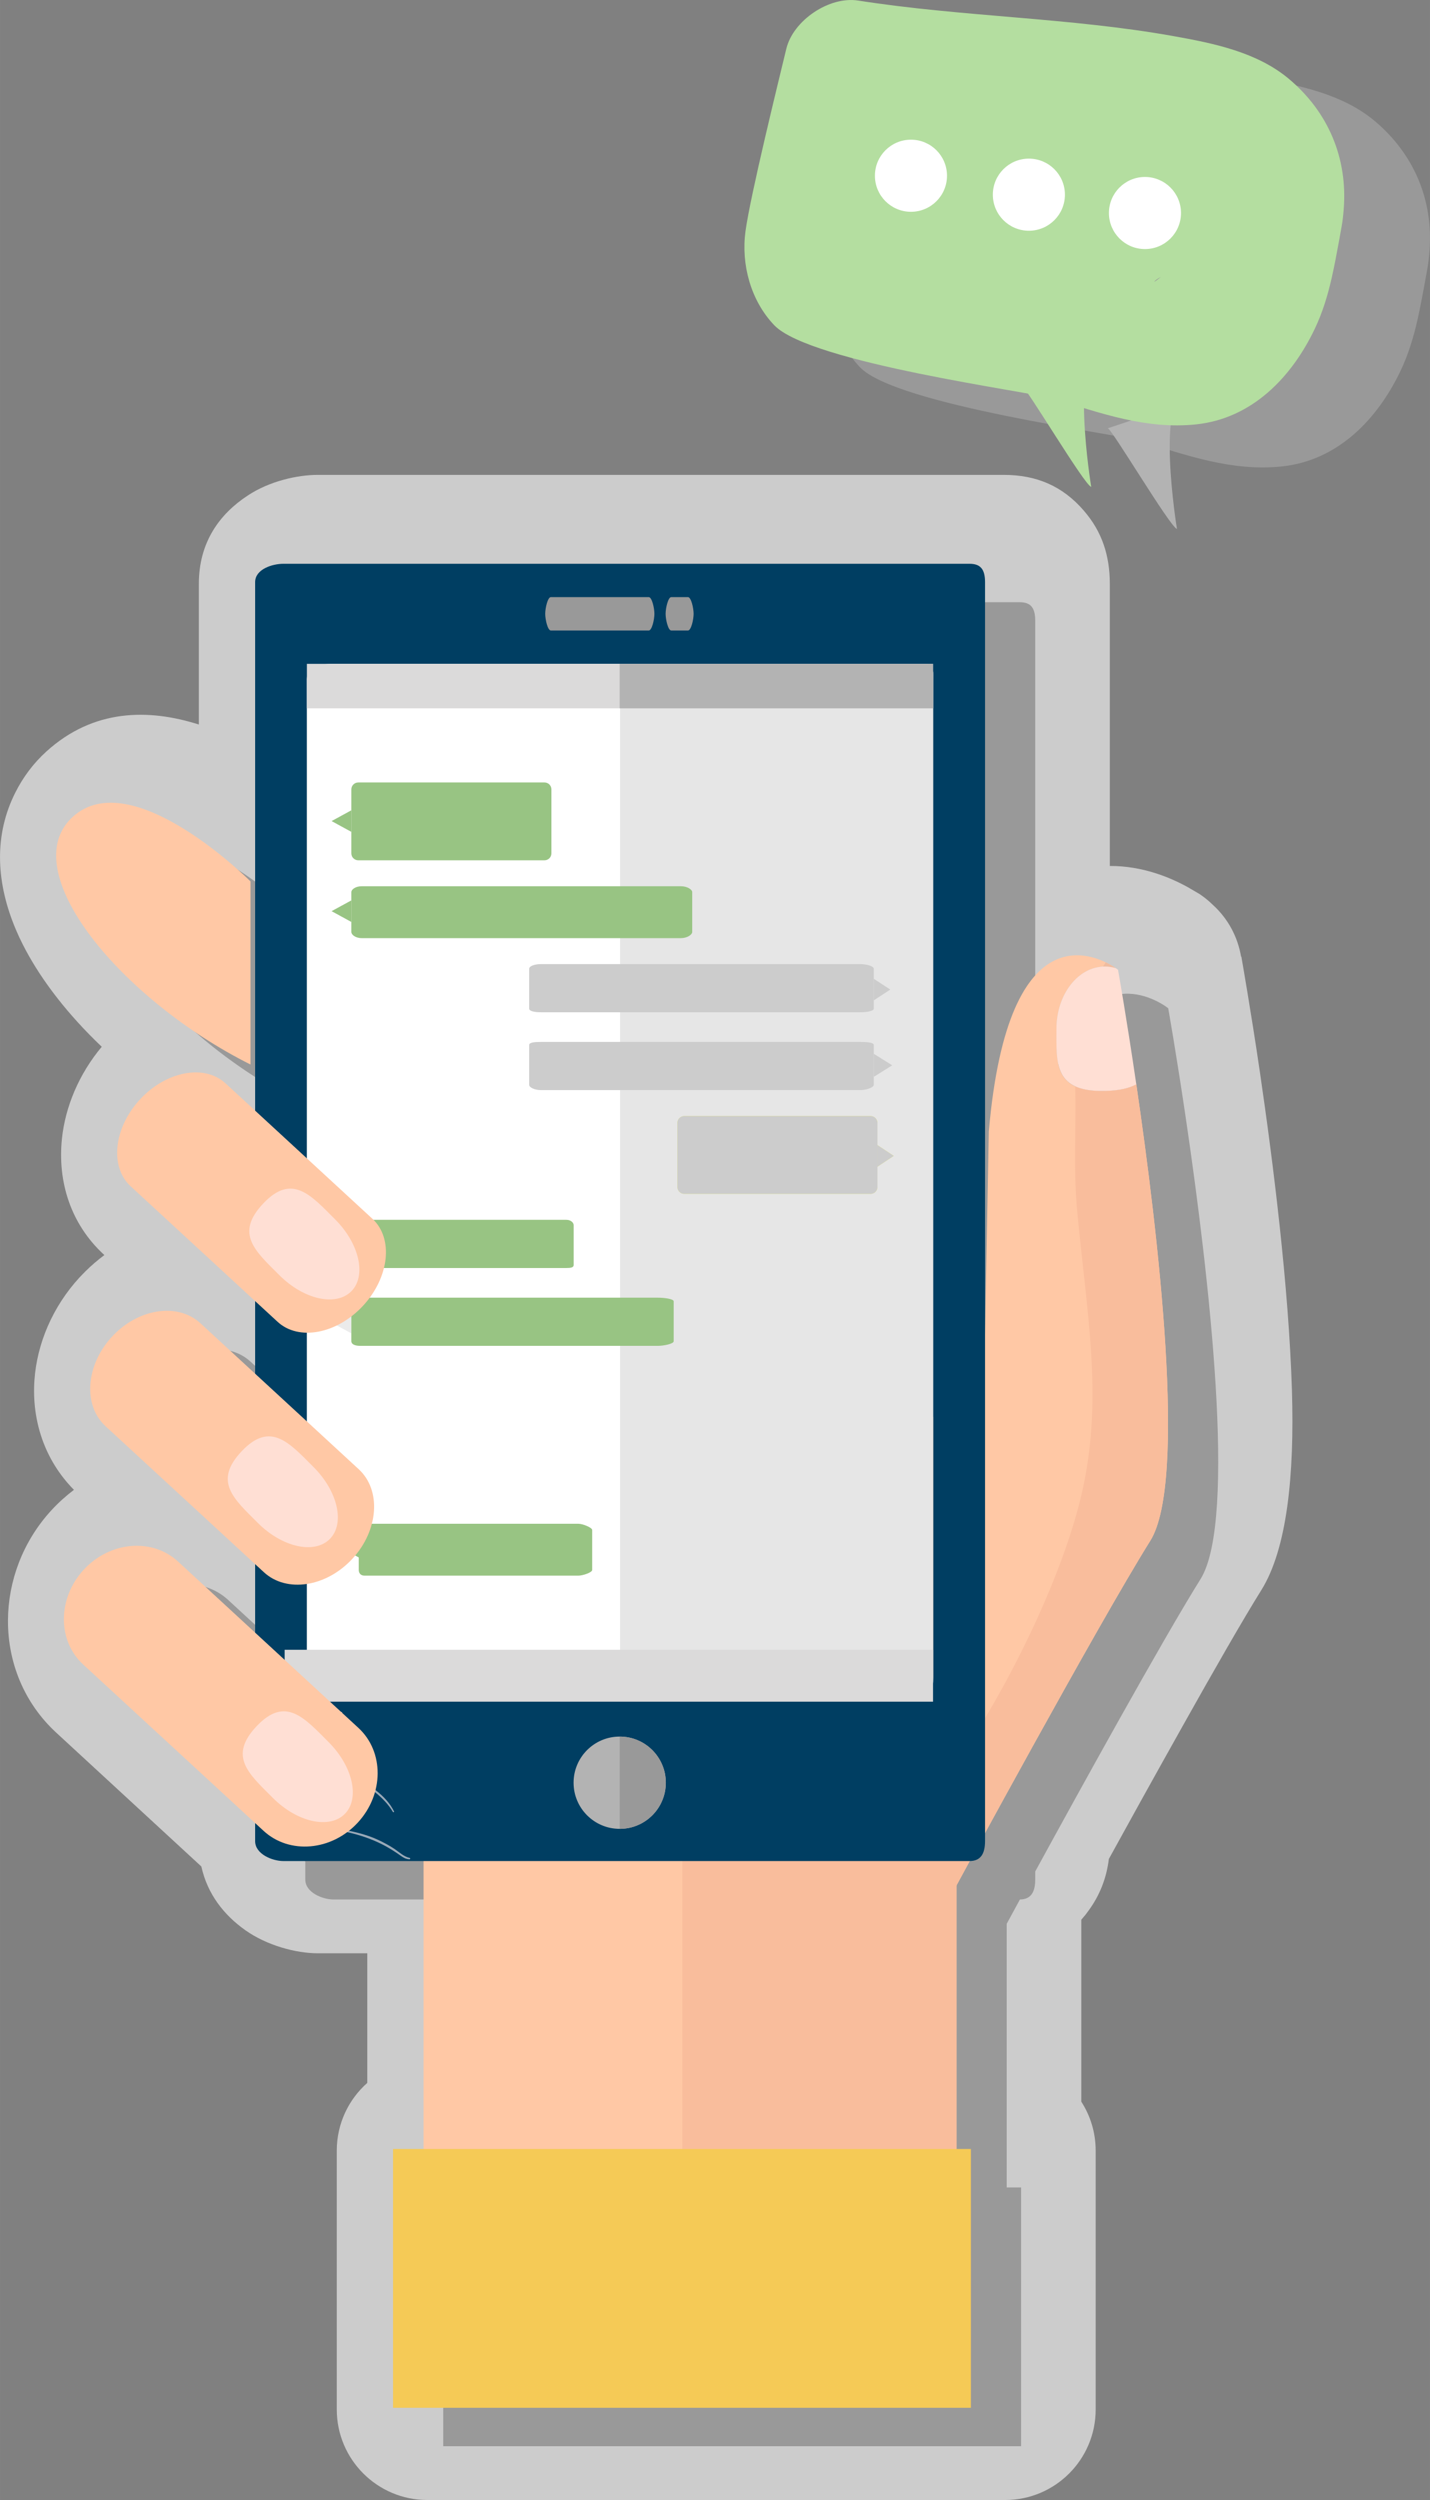 <?xml version="1.0" encoding="UTF-8"?>
<!DOCTYPE svg PUBLIC "-//W3C//DTD SVG 1.1//EN" "http://www.w3.org/Graphics/SVG/1.1/DTD/svg11.dtd">
<!-- Creator: CorelDRAW X8 -->
<svg xmlns="http://www.w3.org/2000/svg" xml:space="preserve" width="11.878mm" height="20.758mm" version="1.1" style="shape-rendering:geometricPrecision; text-rendering:geometricPrecision; image-rendering:optimizeQuality; fill-rule:evenodd; clip-rule:evenodd"
viewBox="0 0 270593 472896"
 xmlns:xlink="http://www.w3.org/1999/xlink">
 <rect x="0" y="0" width="270593" height="472896" fill="#808080" stroke="none"/>
 <defs>
  <style type="text/css">
   <![CDATA[
    .fil10 {fill:none;fill-rule:nonzero}
    .fil19 {fill:#999999}
    .fil21 {fill:white}
    .fil7 {fill:#003E62;fill-rule:nonzero}
    .fil14 {fill:#98C483;fill-rule:nonzero}
    .fil1 {fill:#999999;fill-rule:nonzero}
    .fil12 {fill:#B3B3B3;fill-rule:nonzero}
    .fil20 {fill:#B4DEA0;fill-rule:nonzero}
    .fil0 {fill:#CCCCCC;fill-rule:nonzero}
    .fil11 {fill:#DBDADA;fill-rule:nonzero}
    .fil9 {fill:#E6E6E6;fill-rule:nonzero}
    .fil16 {fill:#E6E6E6;fill-rule:nonzero}
    .fil13 {fill:#EBEBEB;fill-rule:nonzero}
    .fil4 {fill:#EFBCA0;fill-rule:nonzero}
    .fil15 {fill:#F1F566;fill-rule:nonzero}
    .fil6 {fill:#F5CA56;fill-rule:nonzero}
    .fil3 {fill:#F9BD9C;fill-rule:nonzero}
    .fil2 {fill:#FFC8A5;fill-rule:nonzero}
    .fil18 {fill:#FFD0D4;fill-rule:nonzero}
    .fil5 {fill:#FFDFD4;fill-rule:nonzero}
    .fil8 {fill:white;fill-rule:nonzero}
    .fil17 {fill:#FFF0F2;fill-rule:nonzero;fill-opacity:0.6}
   ]]>
  </style>
    <clipPath id="id0" style="clip-rule:nonzero">
     <path d="M176558 316752c0,1827 173,3732 -1606,3732l-112479 0c-1780,0 -4404,-1905 -4404,-3732l0 -188246c0,-1825 2624,-2932 4404,-2932l112479 0c1779,0 1606,1107 1606,2932l0 188246z"/>
    </clipPath>
 </defs>
 <g id="Слой_x0020_1">
  <g id="_904398360">
   <path class="fil0" d="M8755 142170c8909,-8101 19355,-8144 28870,-5119l0 -26608c0,-7773 3832,-13161 9249,-16706 4099,-2727 9427,-3909 13229,-3909l129832 0c6176,0 11131,2096 15156,6766l121 146c3278,3834 4795,8285 4795,13703l0 53362c6210,-27 11493,2194 14794,4034l2169 1263c918,615 1766,1303 2524,2050 2923,2647 4734,6130 5349,9807l57 -7c0,21 1820,10329 3529,22000 2467,16831 5440,40434 6039,60028 490,16013 -913,29994 -5793,37807 -3474,5559 -9094,15378 -14867,25675 -6032,10757 -10682,19163 -13983,25175 -444,3638 -1727,6935 -3937,9905 -401,563 -833,1089 -1278,1586l0 34417c1723,2670 2723,5855 2723,9268l0 48954c0,9459 -7671,17129 -17129,17129l-109349 0c-9459,0 -17130,-7670 -17130,-17129l0 -48954c0,-5101 2233,-9680 5773,-12819l0 -24515 -9395 0c-4073,0 -9593,-1471 -13671,-4358 -4041,-2852 -7185,-6832 -8333,-12060l-27463 -25317c-6137,-5661 -9180,-13379 -9130,-21284 43,-7361 2791,-14881 8228,-20788 1324,-1437 2755,-2722 4256,-3857 -5550,-5615 -8010,-13099 -7472,-20778 474,-6794 3374,-13799 8549,-19423l1087 -1121c1141,-1126 2344,-2158 3593,-3087l-121 -114c-6215,-5736 -8775,-13703 -7901,-21956 631,-5951 3181,-12136 7525,-17332 -1627,-1549 -3169,-3123 -4599,-4700 -5343,-5880 -9532,-12149 -11981,-18263 -3463,-8641 -3718,-17239 194,-25055 1480,-2962 3435,-5584 5891,-7816zm50139 84823l6643 6121c3872,3139 6349,7937 6349,13311l0 13739c-37,4137 -1531,8288 -4552,11575 -2356,2556 -5303,4231 -8445,5012l6648 6126c3872,3139 6349,7937 6349,13309l0 12955c-37,4140 -1531,8290 -4552,11575 -2356,2556 -5303,4233 -8445,5012l6648 6126c1202,975 2271,2107 3168,3367l17922 0c9459,0 17129,7670 17129,17129l0 54463c0,5103 -2232,9682 -5772,12821l0 19004 75088 0 0 -22556c-1722,-2670 -2722,-5854 -2722,-9269l0 -49863 66 0c-5,-2764 663,-5568 2078,-8165l2501 -4600c490,-890 1052,-1736 1688,-2524 310,-943 720,-1872 1210,-2774 4982,-9117 11682,-21319 16072,-29151 5959,-10627 11841,-20893 15669,-27018 902,-1445 1011,-8892 713,-18799 -94,-2998 -255,-6151 -470,-9400 -731,5928 -4499,10912 -9686,13373l0 428c0,9459 -7671,17129 -17129,17129 -9484,0 -17154,-7670 -17154,-17129l0 -141008c16,-1096 125,-2171 328,-3224l-94350 0 0 86316c-37,4139 -1531,8290 -4552,11575 -2351,2558 -5303,4232 -8440,5014z"/>
   <path class="fil1" d="M209476 206570c-47,-657 -72,-1345 -77,-2055 5,706 30,1394 77,2055zm-152585 -32577c0,0 -22410,-22410 -33616,-12222 -11206,10183 9168,34631 33616,46863l0 -34641zm877 79385l-23553 -21708c-3994,-3686 -3217,-11029 1743,-16407 4957,-5377 12210,-6752 16204,-3073l5606 5169 0 -99961c0,-2486 3303,-3484 5349,-3484l129834 0c2050,0 2941,998 2941,3484l0 141955 715 -38074c3395,-39042 18098,-34251 22911,-31565l32 20 328 192 303 184 62 37 114 73 79 52 51 34 152 105c262,187 417,307 417,307 0,0 1590,8908 3458,21665 4135,28171 9666,75100 2654,86325 -7301,11689 -22984,40133 -31276,55296l0 1526c0,2463 -879,3755 -2898,3775l-2499 4600 0 49863 2723 0 0 48954 -109350 0 0 -48954 5773 0 0 -54463 -26524 0c-2046,0 -5349,-1292 -5349,-3775l0 -3410 -32543 -30000c-4900,-4520 -4854,-12537 101,-17918 4961,-5378 12955,-6073 17853,-1553l14589 13447 0 -12955 -28298 -26087c-4301,-3964 -3768,-11538 1193,-16915 4955,-5381 12462,-6527 16760,-2556l10345 9534 0 -13739zm128285 -119111l0 232 0 89 0 852 0 337 0 5482 0 134016 23 0 0 -139830c0,-643 16,-996 -23,-1178zm26301 58948c230,-275 474,-535 729,-777 -255,242 -499,502 -729,777z"/>
   <g>
    <path class="fil2" d="M215019 205114c-1349,740 -3235,1191 -5953,1248 -9711,208 -9155,-5271 -9155,-11768 0,-6495 4100,-11765 9155,-11765 713,0 1408,114 2080,313 -2902,-1994 -20302,-12059 -24034,30866l-1016 53995 -64183 0 27503 129381 31584 -40749c0,0 26490,-48902 36673,-65199 7010,-11220 1481,-58153 -2654,-86322z"/>
    <polygon class="fil2" points="181000,411647 80148,411647 80148,351539 181000,351539 "/>
    <path class="fil3" d="M215019 205114c-1349,740 -3235,1191 -5953,1248 -2474,53 -4278,-264 -5599,-872 191,7909 -376,15830 376,23724 1872,19633 4759,34575 1189,51772 -3670,17674 -16368,42696 -27306,56957 -9410,12273 -20612,24285 -34085,32277l5775 27164 31584 -40749c0,0 26490,-48902 36673,-65199 7010,-11220 1481,-58153 -2654,-86322z"/>
    <path class="fil4" d="M209066 182829c713,0 1408,114 2080,313 -396,-272 -1059,-693 -1918,-1108 -178,271 -348,545 -524,818 121,-7 239,-23 362,-23z"/>
    <path class="fil5" d="M199911 194594c0,6497 -556,11976 9155,11768 2718,-57 4604,-508 5953,-1248 -1870,-12758 -3458,-21667 -3458,-21667 0,0 -153,-121 -415,-305 -672,-199 -1367,-313 -2080,-313 -5055,0 -9155,5270 -9155,11765z"/>
   </g>
   <polygon class="fil3" points="129123,351539 129123,411647 181000,411647 181000,351539 "/>
   <polygon class="fil6" points="183722,455453 74373,455453 74373,406498 183722,406498 "/>
   <g>
    <path class="fil7" d="M186397 110124c0,-2481 -893,-3481 -2943,-3481l-129830 0c-2050,0 -5349,1000 -5349,3481l0 238135c0,2483 3299,3777 5349,3777l129830 0c2050,0 2943,-1294 2943,-3777l0 -238135zm-9816 205615l0 0c0,1993 143,4745 -1625,4745l-111773 0c-1765,0 -5091,-2752 -5091,-4745l0 -187564c0,-1993 3326,-1198 5091,-1198l111773 0c1768,0 1625,-795 1625,1198l0 187564z"/>
   </g>
   <g>
    <path class="fil1" d="M123833 116108c0,1080 -476,3155 -1061,3155l-18546 0c-586,0 -1060,-2075 -1060,-3155 0,-1080 474,-3155 1060,-3155l18546 0c585,0 1061,2075 1061,3155z"/>
    <path class="fil1" d="M131251 116108c0,1080 -474,3155 -1057,3155l-3180 0c-588,0 -1062,-2075 -1062,-3155 0,-1080 474,-3155 1062,-3155l3180 0c583,0 1057,2075 1057,3155z"/>
   </g>
   <path class="fil8" d="M176558 316752c0,1827 173,3732 -1606,3732l-112479 0c-1780,0 -4404,-1905 -4404,-3732l0 -188246c0,-1825 2624,-2932 4404,-2932l112479 0c1779,0 1606,1107 1606,2932l0 188246z"/>
   <g style="clip-path:url(#id0)">
    <g>
     <path id="1" class="fil9" d="M176560 316752c0,1827 87,3732 -802,3732l-56219 0c-888,0 -2201,-1905 -2201,-3732l0 -188246c0,-1825 1313,-2932 2201,-2932l56219 0c889,0 802,1107 802,2932l0 188246z"/>
    </g>
   </g>
   <path class="fil10" d="M176558 316752c0,1827 173,3732 -1606,3732l-112479 0c-1780,0 -4404,-1905 -4404,-3732l0 -188246c0,-1825 2624,-2932 4404,-2932l112479 0c1779,0 1606,1107 1606,2932l0 188246z"/>
   <polygon class="fil11" points="176558,321887 53861,321887 53861,312071 176558,312071 "/>
   <path class="fil12" d="M125993 337214c0,4821 -3907,8728 -8730,8728 -4818,0 -8727,-3907 -8727,-8728 0,-4820 3909,-8727 8727,-8727 4823,0 8730,3907 8730,8727z"/>
   <g>
    <g>
     <polygon class="fil13" points="62744,235456 64614,234435 66482,233415 66482,235456 66482,237495 64614,236477 "/>
     <path class="fil14" d="M66482 231736c0,-465 285,-996 1096,-996l39614 0c811,0 1357,531 1357,996l0 7565c0,463 -546,554 -1357,554l-39614 0c-811,0 -1096,-91 -1096,-554l0 -7565z"/>
    </g>
    <g>
     <polygon class="fil13" points="62744,250179 64614,249159 66482,248140 66482,250179 66482,252218 64614,251200 "/>
     <path class="fil14" d="M66482 246154c0,-465 517,-688 1668,-688l56319 0c1153,0 3009,223 3009,688l0 7568c0,462 -1856,859 -3009,859l-56319 0c-1151,0 -1668,-397 -1668,-859l0 -7568z"/>
    </g>
    <g>
     <path class="fil14" d="M104342 161422c0,724 -588,1312 -1310,1312l-35240 0c-722,0 -1310,-588 -1310,-1312l0 -12101c0,-725 588,-1312 1310,-1312l35240 0c722,0 1310,587 1310,1312l0 12101z"/>
     <polygon class="fil14" points="62744,155314 64614,154294 66482,153273 66482,155314 66482,157353 64614,156335 "/>
    </g>
    <g>
     <g>
      <path class="fil15" d="M166040 224523c0,725 -586,1310 -1310,1310l-35238 0c-724,0 -1312,-585 -1312,-1310l0 -12103c0,-722 588,-1310 1312,-1310l35238 0c724,0 1310,588 1310,1310l0 12103z"/>
      <polygon class="fil15" points="169124,218646 167582,219666 166040,220687 166040,218646 166040,216607 167582,217627 "/>
     </g>
     <g>
      <path class="fil0" d="M166040 224523c0,725 -586,1310 -1310,1310l-35238 0c-724,0 -1312,-585 -1312,-1310l0 -12103c0,-722 588,-1310 1312,-1310l35238 0c724,0 1310,588 1310,1310l0 12103z"/>
      <polygon class="fil0" points="169124,218646 167582,219666 166040,220687 166040,218646 166040,216607 167582,217627 "/>
     </g>
    </g>
    <g>
     <path class="fil14" d="M130984 176307c0,465 -909,1151 -2143,1151l-60384 0c-1235,0 -1975,-686 -1975,-1151l0 -7565c0,-463 740,-1101 1975,-1101l60384 0c1234,0 2143,638 2143,1101l0 7565z"/>
     <polygon class="fil14" points="62744,172355 64614,171334 66482,170316 66482,172355 66482,174396 64614,173375 "/>
    </g>
    <g>
     <path class="fil0" d="M100134 183233c0,-465 1003,-868 2237,-868l60384 0c1234,0 2585,403 2585,868l0 7565c0,465 -1351,681 -2585,681l-60384 0c-1234,0 -2237,-216 -2237,-681l0 -7565z"/>
     <polygon class="fil0" points="168468,187185 166905,188206 165340,189226 165340,187185 165340,185146 166905,186167 "/>
    </g>
    <g>
     <polygon class="fil14" points="64846,292949 66717,291928 68585,290907 68585,292949 68585,294987 66717,293967 "/>
     <path class="fil14" d="M67883 289413c0,-465 264,-1180 1091,-1180l40466 0c827,0 2615,715 2615,1180l0 7565c0,465 -1788,1071 -2615,1071l-40466 0c-827,0 -1091,-606 -1091,-1071l0 -7565z"/>
    </g>
    <g>
     <path class="fil0" d="M100134 197653c0,-465 1003,-565 2237,-565l60384 0c1234,0 2585,100 2585,565l0 7566c0,464 -1351,984 -2585,984l-60384 0c-1234,0 -2237,-520 -2237,-984l0 -7566z"/>
     <polygon class="fil0" points="168826,201514 167083,202606 165340,203697 165340,201514 165340,199332 167083,200423 "/>
    </g>
    <g>
     <path class="fil16" d="M152018 260574c0,-464 230,-1086 474,-1086l11917 0c243,0 931,622 931,1086l0 7566c0,465 -688,462 -931,462l-11917 0c-244,0 -474,3 -474,-462l0 -7566z"/>
     <polygon class="fil16" points="168826,263914 167083,265005 165340,266096 165340,263914 165340,261732 167083,262823 "/>
    </g>
    <g>
     <path class="fil16" d="M120469 274995c0,-465 770,-784 1594,-784l40466 0c829,0 2811,319 2811,784l0 7565c0,465 -1982,766 -2811,766l-40466 0c-824,0 -1594,-301 -1594,-766l0 -7565z"/>
     <polygon class="fil16" points="168826,278637 167083,279729 165340,280820 165340,278637 165340,276455 167083,277546 "/>
    </g>
   </g>
   <polygon class="fil11" points="176558,133987 58069,133987 58069,125574 176558,125574 "/>
   <path class="fil17" d="M49581 283374c-2752,-292 -5554,-2828 -6215,-5509 -32,-125 -214,-55 -187,69 608,2615 3561,5715 6393,5667 127,-2 136,-214 9,-227z"/>
   <path class="fil18" d="M65386 325052c-1080,-668 -2292,-1333 -3567,-1875 911,273 1829,585 2765,920 142,50 244,-159 103,-214 -4354,-1652 -8593,-2984 -13179,-1403 -141,50 -62,255 80,216 998,-276 1963,-433 2911,-506 -640,160 -1266,394 -1868,741 -148,86 -16,341 137,264 4333,-2137 8561,296 12518,2068 141,64 228,-132 100,-211z"/>
   <path class="fil17" d="M64252 325377c-1964,-1373 -5094,-3287 -7605,-2435 -127,43 -82,264 53,232 2522,-560 5319,1137 7326,2468 2025,1344 4611,3367 5240,5843 13,52 95,32 89,-21 -285,-2608 -3140,-4713 -5103,-6087z"/>
   <path class="fil17" d="M74562 342645c-1542,-3148 -4891,-5078 -7761,-6868 -141,-91 -299,155 -157,246 2845,1843 5941,3741 7711,6732 68,114 267,11 207,-110z"/>
   <path class="fil17" d="M77513 351430c-1101,-212 -2030,-1139 -2955,-1748 -816,-537 -1675,-1002 -2549,-1437 -1953,-968 -4046,-1558 -6176,-1977 -208,-41 -260,271 -57,316 2282,513 4469,1246 6558,2301 1196,604 2347,1328 3436,2105 547,394 1014,672 1695,715 175,12 230,-241 48,-275z"/>
   <polygon class="fil12" points="176558,133987 117259,133987 117259,125574 176558,125574 "/>
   <path class="fil19" d="M117266 328492l0 17450c3116,0 5854,-1636 7397,-4099 824,-1314 1309,-2865 1330,-4526 0,-37 0,-71 0,-107 0,-4814 -3909,-8723 -8727,-8718z"/>
   <path class="fil2" d="M67812 326838c4905,4517 4855,12538 -102,17917 -4957,5379 -12947,6076 -17845,1558l-34135 -31465c-4900,-4515 -4854,-12536 103,-17915 4957,-5379 12951,-6074 17851,-1556l34128 31461z"/>
   <path class="fil2" d="M67883 277920c4299,3961 3770,11538 -1187,16917 -4957,5379 -12468,6525 -16767,2558l-29957 -27610c-4299,-3964 -3763,-11539 1194,-16917 4957,-5379 12461,-6523 16760,-2559l29957 27611z"/>
   <path class="fil2" d="M70478 230553c3996,3682 3210,11026 -1748,16405 -4957,5379 -12217,6752 -16206,3071l-27804 -25631c-3994,-3684 -3215,-11026 1742,-16405 4958,-5378 12211,-6752 16205,-3075l27811 25635z"/>
   <path class="fil2" d="M47396 166723c0,0 -22407,-22410 -33618,-12224 -11204,10185 9169,34634 33618,46863l0 -34639z"/>
   <path class="fil5" d="M62185 329539c4593,4598 5958,10682 3044,13596 -2916,2912 -9003,1554 -13598,-3043 -4593,-4598 -8491,-7858 -3044,-13596 5450,-5739 9004,-1551 13598,3043z"/>
   <path class="fil5" d="M59352 277530c4594,4598 5959,10685 3043,13596 -2916,2916 -9003,1554 -13596,-3041 -4595,-4595 -8492,-7855 -3043,-13598 5449,-5739 9003,-1549 13596,3043z"/>
   <path class="fil5" d="M63422 230667c4600,4598 5960,10685 3049,13598 -2914,2916 -9001,1554 -13596,-3043 -4600,-4595 -8491,-7855 -3041,-13596 5447,-5741 8996,-1551 13588,3041z"/>
   <g>
    <g>
     <path class="fil1" d="M270493 47517c768,-9691 -2952,-18371 -10301,-24579 -6067,-5123 -14286,-6789 -21861,-8144 -19735,-3533 -39922,-3634 -59718,-6734 -5475,-857 -12304,3754 -13596,9128 -1399,5812 -6780,27616 -7721,34482 -865,6315 998,13158 5438,17803 6853,7169 48613,12587 52998,13942 8823,2722 17396,5791 26784,4821 10625,-1096 18122,-8915 22492,-18061 1476,-3094 2460,-6336 3216,-9673 540,-2388 989,-4800 1410,-7213 -781,4466 194,-1009 467,-2503 199,-1080 306,-2173 392,-3269zm-34645 12844l0 0c9,-5 18,-9 27,-14 -1968,1638 -1207,606 -27,14z"/>
     <path class="fil12" d="M209613 81012c693,-25 11819,18730 13101,19047 0,0 -4255,-25877 2222,-25975 6474,-96 -15323,6928 -15323,6928z"/>
    </g>
   </g>
   <g>
    <g>
     <path class="fil20" d="M254266 39562c768,-9691 -2950,-18373 -10301,-24581 -6067,-5121 -14286,-6787 -21861,-8142 -19733,-3533 -39922,-3634 -59716,-6734 -5477,-857 -12304,3752 -13598,9128 -1397,5812 -6780,27615 -7721,34482 -865,6312 998,13158 5438,17803 6853,7169 48613,12587 52998,13940 8823,2724 17396,5793 26786,4822 10623,-1098 18122,-8914 22490,-18060 1478,-3094 2460,-6336 3216,-9673 542,-2388 989,-4800 1410,-7213 -779,4465 194,-1009 467,-2503 199,-1080 306,-2176 392,-3269zm-34645 12844l0 0c9,-5 20,-10 29,-14 -1968,1636 -1207,604 -29,14z"/>
     <path class="fil20" d="M193386 73057c695,-25 11819,18730 13102,19047 0,0 -4256,-25877 2221,-25975 6476,-96 -15323,6928 -15323,6928z"/>
    </g>
   </g>
   <circle class="fil21" cx="172377" cy="33242" r="6820"/>
   <circle class="fil21" cx="194692" cy="36826" r="6820"/>
   <circle class="fil21" cx="216658" cy="40294" r="6820"/>
  </g>
 </g>
</svg>
